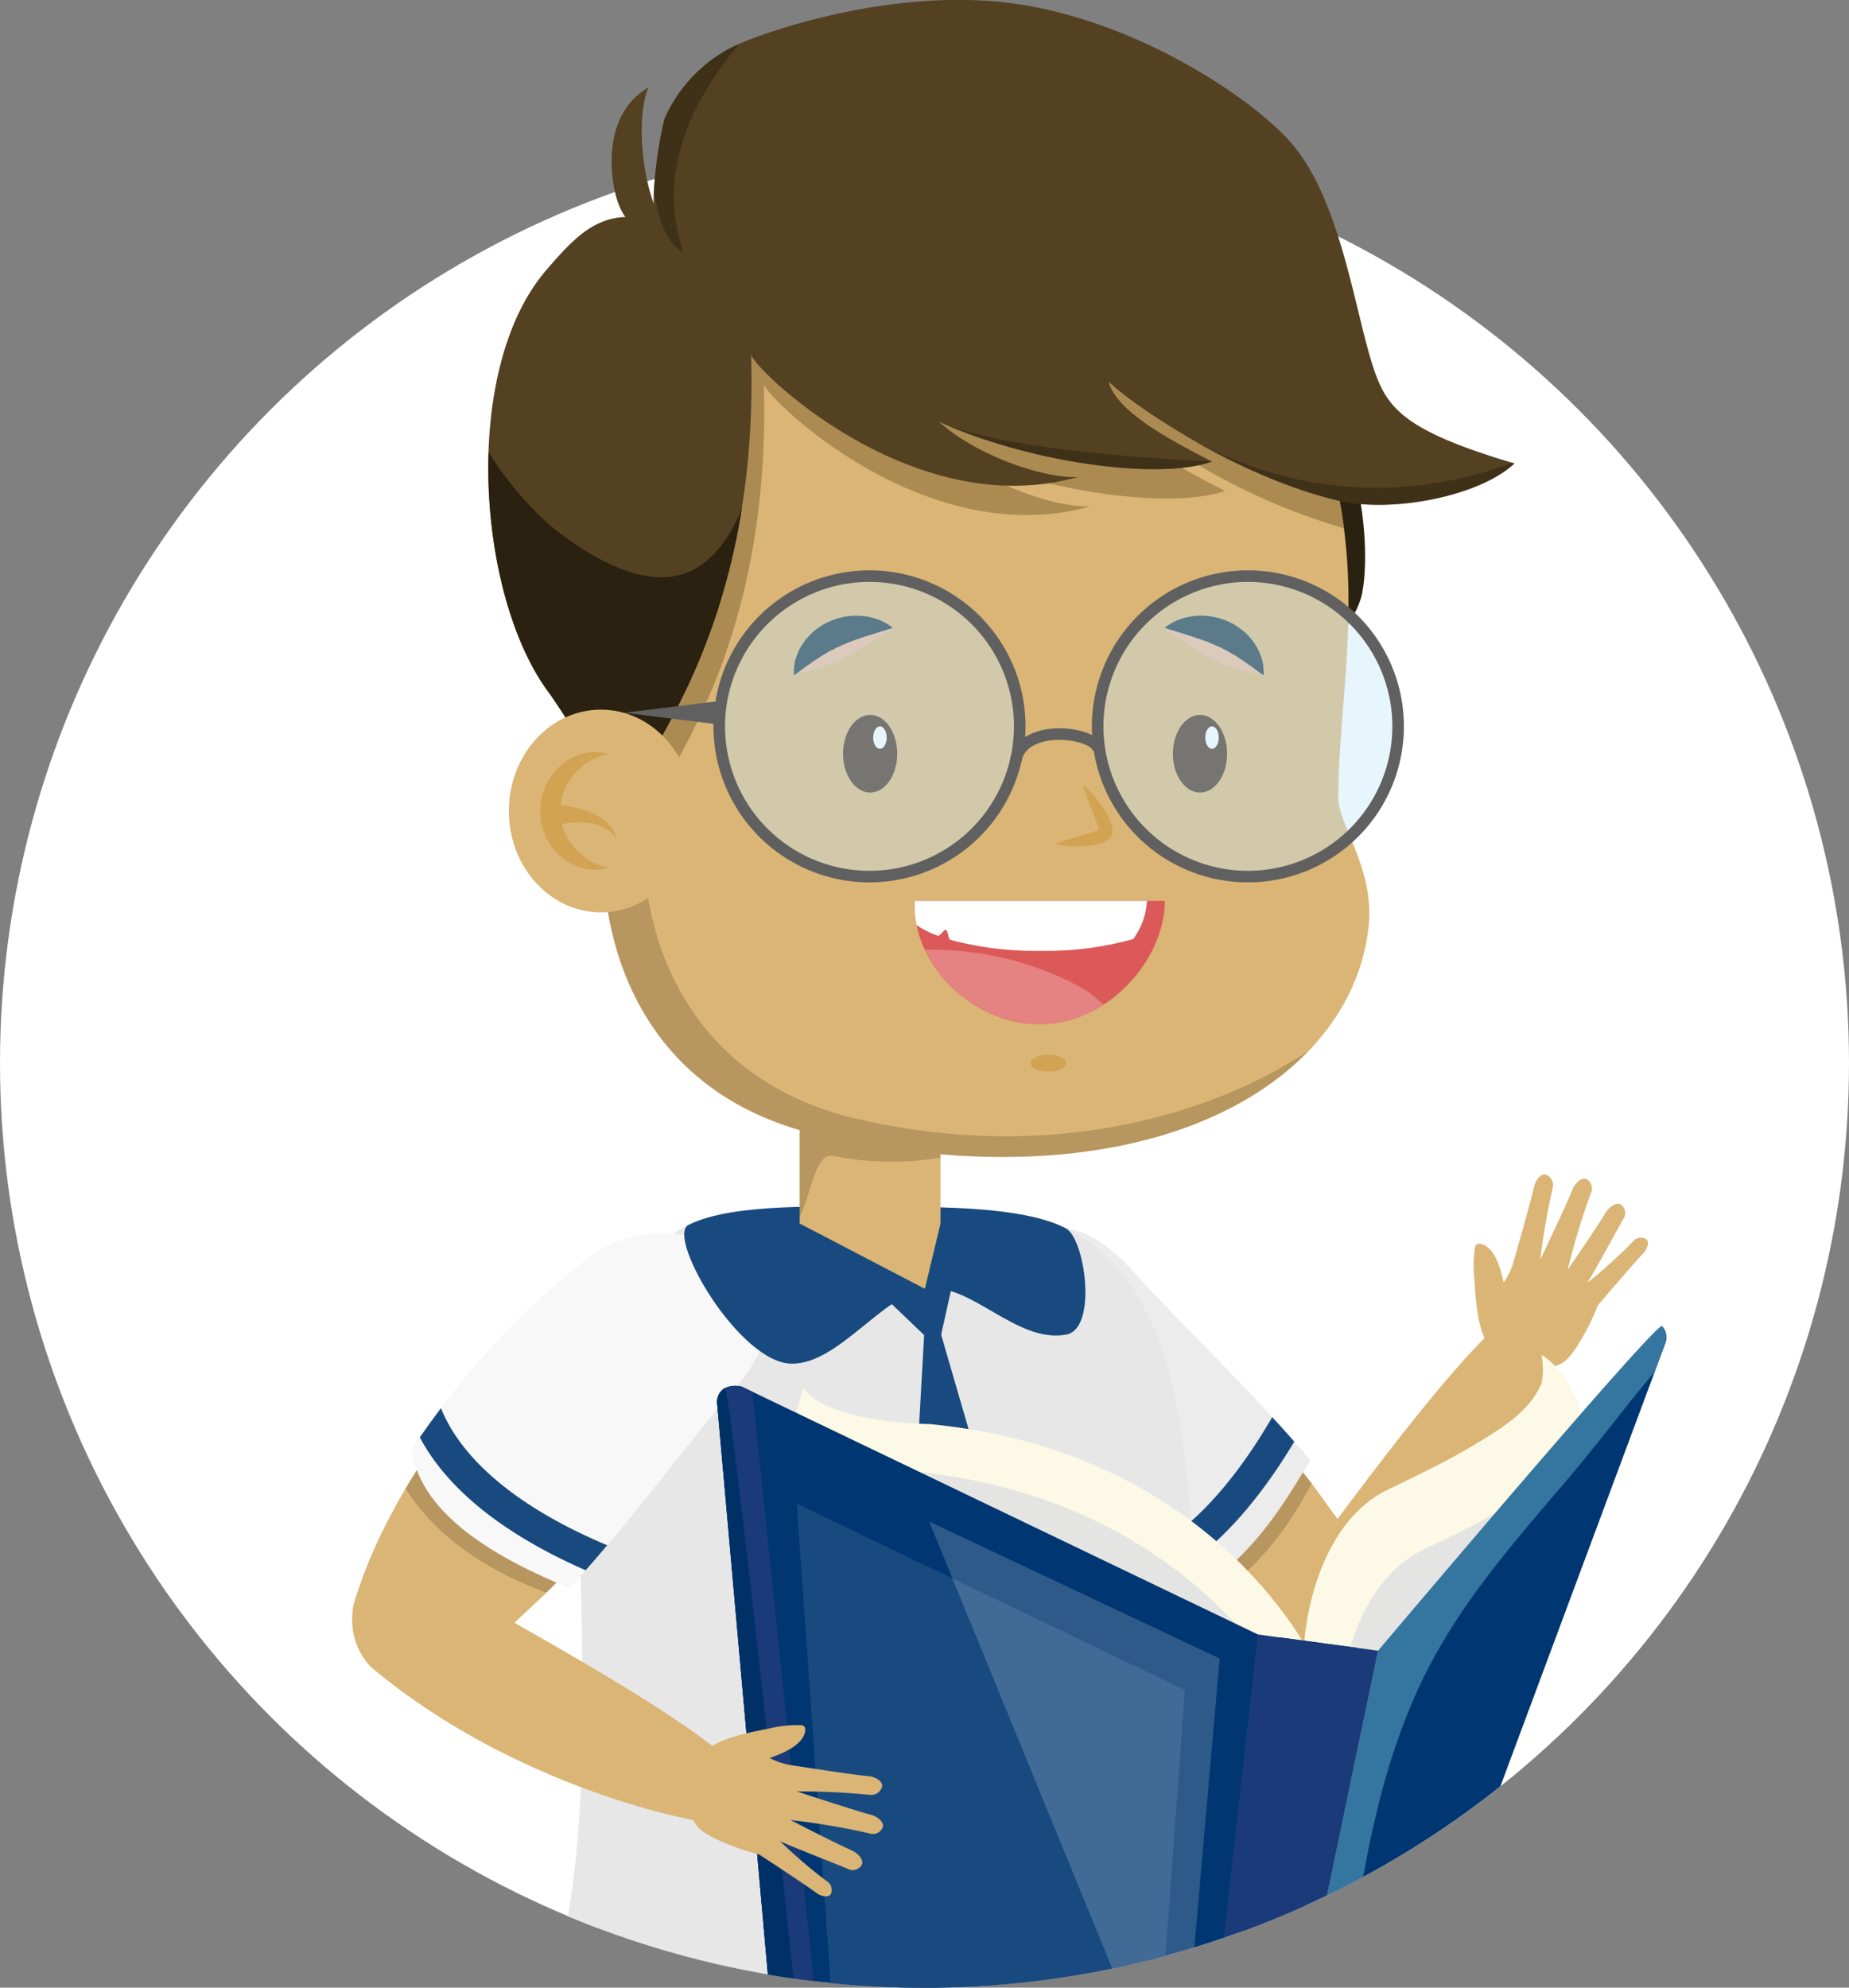 <svg xmlns:xlink="http://www.w3.org/1999/xlink" xmlns="http://www.w3.org/2000/svg" viewBox="0 0 160 172" width="160" height="172"><rect x="0" y="0" width="160" height="172" fill="#808080" stroke="none"/><defs><clipPath id="ChildPensionIcon_svg__a"><path fill="none" d="M0 0h160v172H0z" data-name="Rectangle 26868"></path></clipPath><clipPath id="ChildPensionIcon_svg__b"><path fill="none" d="M212.341 79.814c-7.088 29.544-18.928 46.616-25.7 67.24a79.9 79.9 0 0 1-12.96 24.52 81 81 0 0 1-10.016 10.712 80.015 80.015 0 0 1-89.552 11.528 80.3 80.3 0 0 1-28.252-24.088 79.7 79.7 0 0 1-14.336-34.136c-1.12-6.968-.536-9.352-1.048-13.056-1.581-11.367-10.888-16.024-17.896-24.336C1.165 84.654-3.804 61.774 3.285 45.806 8.509 34.054 19.221 28.39 34.949 20.067c4.888-2.581 15.832-7.981 35.847-12.869C85.34 3.646 109.668-2.074 141.572.766c22.632 2.016 38.208 3.4 53.008 15.32 3.952 3.184 16.952 13.952 20.832 31.864 2.136 9.832.432 17.3-3.064 31.864Z" data-name="Path 86747"></path></clipPath></defs><g data-name="Vrstva 2" style="isolation:isolate"><g data-name="Vrstva 1"><g clip-path="url(#ChildPensionIcon_svg__a)" data-name="Group 51472"><g data-name="Group 51471" transform="translate(-30.477 -30.533)"><circle cx="80" cy="80" r="80" fill="#FFFFFF" data-name="Ellipse 126" transform="translate(30.477 42.533)"></circle><g clip-path="url(#ChildPensionIcon_svg__b)" data-name="Group 51470"><g data-name="Group 51469"><path fill="#2A2110" d="M148.368 81.789c-.7 3.568-5.768 8.432-9.392 5.7-3.728-2.808-1.912-16.616 1.424-19.7 6.864-6.336 8.984 8.76 7.96 14Z" data-name="Path 86678"></path><g data-name="Group 51451"><path fill="#DAB575" d="M117.319 151.355a9.18 9.18 0 0 1 1.856-10.824c3.816-3.744 7.648-.36 9.352 1.528 4.552 5.064 11.68 11.52 16.384 18.112 4.832 6.768 7.16 9.024 6.12 10.232-1.168 1.36-6.072 6.008-8 5.216-7.568-3.12-18.608-11.944-25.712-24.256Z" data-name="Path 86679"></path><path fill="#544121" d="M119.172 140.533a9.18 9.18 0 0 0-1.853 10.822 64.9 64.9 0 0 0 16.192 18.5c4.672-2.2 8.048-6.328 10.464-10.96-4.672-6.144-11.184-12.1-15.448-16.84-1.7-1.888-5.536-5.272-9.352-1.528Z" data-name="Path 86680" opacity="0.26"></path><path fill="#ECECEC" d="M117.596 138.693a10.65 10.65 0 0 0-2.152 12.56 70.9 70.9 0 0 0 14.72 17.632c7.512.168 12.944-11.088 13.712-11.984-5.08-6.016-11.2-11.744-15.424-16.432-1.976-2.192-6.424-6.12-10.848-1.776Z" data-name="Path 86681"></path><path fill="#194A7F" d="M142.476 155.285a95 95 0 0 0-1.912-2.12c-4.112 7.1-8.84 11.552-13.576 12.784a80 80 0 0 0 2.272 2.136c4.736-1.792 9.224-6.136 13.216-12.8" data-name="Path 86682"></path><path fill="#DAB575" d="M148.428 174.797a5.955 5.955 0 0 1-7.136-.12c-2.816-2.072-.368-5.792 1-7.528 3.664-4.648 11.936-16.384 17.36-21.512 2.336-2.208 5.968 1.584 5.408 3.248-2.2 6.52-7.656 17.656-16.632 25.912" data-name="Path 86683"></path><path fill="#DAB575" d="M159.644 147.157c-1.48-.792-1.512-5.544-1.608-6.144a10.8 10.8 0 0 1 .088-2.592c.048-.192.272-.336.64-.208 1.432.528 1.744 3.24 1.84 3.288a6 6 0 0 0 .856-1.824c.5-1.76 1.456-5.072 1.768-6.456.128-.568.576-1.16 1.016-1.048a.98.98 0 0 1 .584 1.2 61 61 0 0 0-1.072 6.176c.784-1.648 2.272-4.784 2.8-6.1.216-.536.76-1.048 1.184-.888a.94.94 0 0 1 .392 1.248 62 62 0 0 0-2 6.608c1.08-1.584 2.648-3.88 3.28-4.936.3-.5.92-.928 1.32-.712a.91.91 0 0 1 .2 1.28c-.72 1.256-2.008 3.68-3.088 5.488a44 44 0 0 0 3.952-3.584.87.87 0 0 1 1.144-.184c.288.248.088.848-.256 1.208-.872.912-2.936 3.344-3.936 4.5a20 20 0 0 1-1.808 3.56c-.72 1.1-1.184 1.5-1.784 1.664l-1.192.384a5.8 5.8 0 0 1-4.32-1.936Z" data-name="Path 86684"></path></g><path fill="#3F507B" d="M138.573 237.037a38.3 38.3 0 0 1-11.32 5.28c-7.352 2.064-10.96.992-10.96.992l-9.376-26.216s-9.848-6.84-4.608-14.544c3.344-4.92 32.92-7.056 32.92-7.056l3.352 41.552Z" data-name="Path 86685"></path><path fill="#445785" d="M98.117 244.725a38 38 0 0 1-12.464-.792c-7.44-1.712-10.1-4.384-10.1-4.384l4.336-27.5s-5.368-10.72 2.928-14.968c5.3-2.712 32.272 9.584 32.272 9.584l-16.972 38.068Z" data-name="Path 86686"></path><path fill="#E7E7E7" d="M138.061 205.589c-8.144-27.584 1.416-60.24-15.352-68.768-3.264-1.664-9.112-1.856-14.984-1.856s-13.84-.36-17.672 1.568c-17.136 8.624-3.6 41.48-12.664 69.064-1.472 4.488 62.008 4.528 60.672 0Z" data-name="Path 86687"></path><g data-name="Group 51452"><path fill="#DAB575" d="M81.901 140.957a9.19 9.19 0 0 1 10.976.48c4.192 3.312 1.32 7.544-.344 9.472-4.448 5.152-9.96 13.032-15.912 18.528-6.1 5.64-8.056 8.232-9.384 7.352-1.5-.992-6.728-5.272-6.176-7.28 2.152-7.896 9.512-19.96 20.84-28.552" data-name="Path 86688"></path><path fill="#544121" d="M92.877 141.445a9.19 9.19 0 0 0-10.976-.48 65 65 0 0 0-16.328 18.384c2.768 4.36 7.288 7.192 12.184 9.008 5.512-5.408 10.608-12.616 14.768-17.44 1.664-1.928 4.536-6.152.344-9.472Z" data-name="Path 86689" opacity="0.26"></path><path fill="#F8F8F8" d="M94.501 139.645a10.66 10.66 0 0 0-12.736-.56 70.8 70.8 0 0 0-15.64 16.816c.776 7.472 12.624 11.456 13.608 12.1 5.328-5.792 10.24-12.584 14.368-17.368 1.928-2.24 5.264-7.144.4-10.992Z" data-name="Path 86690"></path><path fill="#194A7F" d="M81.157 166.413c.632-.712 1.248-1.432 1.864-2.16-7.568-3.184-12.568-7.32-14.384-11.864a75 75 0 0 0-1.832 2.528c2.376 4.472 7.24 8.384 14.352 11.5Z" data-name="Path 86691"></path></g><path fill="#194A7F" d="m106.261 142.061 5.392 5.16 1.464-6.592Z" data-name="Path 86692"></path><path fill="#194A7F" d="M122.708 136.821c-3.264-1.664-9.112-1.856-14.984-1.856s-13.84-.36-17.672 1.568c-1.968.992 4.408 12.008 8.96 12.008 4.016 0 7.72-5.8 11.5-6.472 3.88-.7 7.88 4.76 12.232 3.952 2.744-.512 1.608-8.352-.032-9.184Z" data-name="Path 86693"></path><g fill="#194A7F" data-name="Group 51453"><path d="m108.821 175.045 6.97 3.88 4.144-5.312-8.328-28.648h-1.1Z" data-name="Path 86694" fill="#194A7F"></path><path d="m108.901 173.653 6.88 3.552 3.6-5.5-.71-2.452-3.552 5.424-6.1-3.144Z" data-name="Path 86695" fill="#194A7F"></path></g><path fill="#DAB575" d="m111.861 136.413-1.352 5.648-10.832-5.648v-20.48h12.184Z" data-name="Path 86696"></path><path fill="#544121" d="m111.861 127.253-10.36-5.16c-.3.192-.592.4-.9.584s-.608.384-.928.592v12.56c.976-1.832 1.3-5.544 2.872-5.28a25.2 25.2 0 0 0 9.312.152v-3.458Z" data-name="Path 86697" opacity="0.26"></path><path fill="#DAB575" d="M147.165 82.477c0-23.288-15.776-40.24-39.064-40.24s-28.728 18.2-28.728 41.496a40.5 40.5 0 0 0 3.752 17.824c-.972 2.168-1.904 22.75 18.528 27.28 28.08 6.224 45.84-4.464 47.256-18.168.52-5.008-2.656-8.784-2.632-11.16.064-6.08.888-10.536.888-17.024Z" data-name="Path 86698"></path><path fill="#7D6231" d="M89.838 14.63c-9.16 0-15.552 2.816-19.944 7.648-.048 1.28.064 2.272.456 2.384a10.3 10.3 0 0 0-2.072-.4c-5.488 7.552-7.168 18.92-7.168 31.864a43.7 43.7 0 0 0 1.584 12.088c1.768 2.68 3.848 5.528 5.984 5.184-.536-2.168 10.352-12.608 9.64-37.216.5 1.448 14.088 14.568 28.288 10.552-2.816.184-8.816-1.832-11.992-4.76 7.72 3.5 18.92 5.088 23.584 3.432-2.376-1.272-8.208-4.048-8.928-6.9a54.4 54.4 0 0 0 19.24 10.128c-2.568-20.016-17.52-34-38.672-34Z" data-name="Path 86699" opacity="0.5" style="mix-blend-mode:multiply;isolation:isolate" transform="translate(18.255 27.607)"></path><path fill="#544121" d="M105.093 127.469c-20.432-4.528-19.5-25.1-18.528-27.28-2.616-5.488-3.12-13.336-3.12-19.824 0-14.352 2.064-26.776 9.1-34.192-10.34 6.576-13.172 20.736-13.172 37.55a40.5 40.5 0 0 0 3.752 17.824c-.976 2.168-1.9 22.752 18.528 27.28 19.92 4.416 34.648.32 42.024-7.328-8.128 5.376-21.832 9.68-38.584 5.968Z" data-name="Path 86700" opacity="0.26"></path><g fill="#544121" data-name="Group 51454"><path d="M95.476 61.141c-.536.536 13.544 14.84 28.288 10.664-2.816.184-8.816-1.832-12-4.76 7.72 3.5 18.92 5.088 23.584 3.432-2.376-1.272-8.208-4.048-8.928-6.9 3.088 2.824 12.16 8.544 19.936 10.3 4.68 1.056 12.184-.424 15.168-3.24-9.592-2.848-11.048-4.792-12.208-8.3-1.64-4.952-2.824-14.648-7.232-19.576-3.552-3.964-13.464-10.476-23.856-11.916-10.528-1.464-21.88 2.512-24.413 3.768a12.73 12.73 0 0 0-5.808 6.12c-.368.968-1.648 8.656-.512 9-4.664-1.384-6.8.736-9.776 4.208-7.344 8.576-5.992 28.056.184 36.44 2.056 2.792 4.936 8.568 7.928 8.08-.536-2.176 10.392-12.64 9.64-37.336Z" data-name="Path 86701" fill="#544121"></path><path d="M89.076 51.349c-2.912-2.264-3.776-10.256-2.488-13.256-2.856 1.688-3.536 5-3.04 8.288.488 3.232 1.912 4.344 4.92 5.232z" data-name="Path 86702" fill="#544121"></path></g><path fill="#2A2110" d="M94.372 75.237c-1.224 2.664-3.208 5.12-6.392 5.248-3.016.12-6.736-1.888-9.88-4.472a29.1 29.1 0 0 1-5.336-6.336c-.256 7.808 1.688 16 5.152 20.712 2.056 2.792 4.936 8.568 7.928 8.08-.424-1.736 6.424-8.744 8.84-24.008-.1.264-.192.52-.312.776" data-name="Path 86703"></path><g data-name="Group 51455"><path fill="#DAB575" d="M90.445 100.709c0 4.848-3.568 8.776-7.968 8.776s-7.968-3.928-7.968-8.776 3.568-8.768 7.968-8.768 7.968 3.928 7.968 8.768" data-name="Path 86704"></path><path fill="#D1A352" d="M83.045 105.653s-.064.016-.176.04a2.7 2.7 0 0 1-.5.08c-.112 0-.24.016-.384.024s-.288-.016-.448-.032a4.5 4.5 0 0 1-2.224-.88 5 5 0 0 1-1.064-1.056 5.3 5.3 0 0 1-.758-1.448 5.6 5.6 0 0 1-.272-1.672 7 7 0 0 1 .072-.824 5 5 0 0 1 .2-.848 5.5 5.5 0 0 1 .752-1.448 5.1 5.1 0 0 1 1.064-1.056 4.9 4.9 0 0 1 1.16-.632 4.6 4.6 0 0 1 1.064-.248c.16-.008.312-.024.448-.032s.264.016.376.024a2.7 2.7 0 0 1 .512.08c.112.024.176.04.176.04s-.064.024-.176.056-.272.08-.472.16-.424.184-.68.3a6 6 0 0 0-.776.5 6 6 0 0 0-.76.72 4.86 4.86 0 0 0-1.064 2.008 6 6 0 0 0-.1.56 5 5 0 0 0-.048.624 5.3 5.3 0 0 0 .144 1.184 5.6 5.6 0 0 0 .424 1.088 4.8 4.8 0 0 0 .64.92 5.3 5.3 0 0 0 .76.72 6 6 0 0 0 .776.5c.128.064.248.112.36.176.112.048.216.088.312.128a3 3 0 0 0 .48.16q.168.058.168.056Z" data-name="Path 86705"></path><path fill="#D1A352" d="M78.472 100.189s.112 0 .3.016.448.04.76.08a10 10 0 0 1 1.048.216 6.6 6.6 0 0 1 1.152.408 5.4 5.4 0 0 1 1.048.624 5 5 0 0 1 .408.384 4 4 0 0 1 .3.384c.072.128.144.248.208.36a2 2 0 0 1 .112.288l.088.248-.152-.216c-.056-.064-.1-.152-.184-.232s-.176-.168-.28-.264-.24-.168-.36-.256a4 4 0 0 0-.432-.216 4.5 4.5 0 0 0-1.016-.264 7 7 0 0 0-1.048-.056 6 6 0 0 0-.912.08c-.264.04-.48.08-.632.112s-.208.056-.224.056a.877.877 0 0 1-.192-1.744Z" data-name="Path 86706"></path></g><path fill="#D1A352" d="M124.221 98.477a8 8 0 0 1 1.032 1.048 10.4 10.4 0 0 1 .872 1.224 6 6 0 0 1 .4.784 3 3 0 0 1 .16.472 1.3 1.3 0 0 1 .024.7 1 1 0 0 1-.16.3 1 1 0 0 1-.152.152 1.7 1.7 0 0 1-.28.184 2.7 2.7 0 0 1-.488.192 5.4 5.4 0 0 1-.88.184 8.3 8.3 0 0 1-1.512.048 6.8 6.8 0 0 1-1.456-.208s.136-.056.384-.144.592-.2 1-.32.872-.256 1.376-.4c.24-.072.488-.152.72-.24a3 3 0 0 0 .3-.136c.032-.024.064-.04.072-.056-.016 0-.064.112-.056.12 0 .032 0-.032-.024-.136s-.056-.216-.1-.336c-.08-.24-.176-.488-.272-.728-.184-.48-.376-.944-.52-1.344s-.264-.744-.344-.992-.112-.392-.112-.392Z" data-name="Path 86707"></path><g data-name="Group 51456"><path fill="#DC5959" d="M109.629 108.493c-.3 5.336 4.9 10.672 10.824 10.672s10.816-5.6 10.824-10.672Z" data-name="Path 86708"></path><path fill="#FFFFFF" d="M109.629 108.493a8 8 0 0 0 .168 2.1 8.3 8.3 0 0 0 1.848.92c.16.056.512-.568.68-.512.192.064.2.808.4.864a28.5 28.5 0 0 0 7.04.952h1.327a28 28 0 0 0 7.448-1.024 6.14 6.14 0 0 0 1.184-3.3h-20.1Z" data-name="Path 86709"></path></g><path fill="#E58282" d="M120.453 119.173a10.13 10.13 0 0 0 5.512-1.7 10.6 10.6 0 0 0-2.032-1.544 27.34 27.34 0 0 0-13.424-3.208 11.35 11.35 0 0 0 9.944 6.44Z" data-name="Path 86710"></path><path fill="#D1A352" d="M122.741 122.533c0 .4-.688.728-1.536.728s-1.536-.328-1.536-.728.688-.728 1.536-.728 1.536.328 1.536.728" data-name="Path 86711"></path><path fill="#F5BAA0" d="M86.02 71.857s2.952-5.072 8.3-3.808c0 0-1.68 1.072-3.872 2.344a15.1 15.1 0 0 1-4.424 1.456Z" data-name="Path 86712" opacity="0.7" style="mix-blend-mode:multiply;isolation:isolate" transform="translate(13.273 16.964)"></path><path fill="#F5BAA0" d="M134.456 72.017s-2.952-5.072-8.3-3.808c0 0 1.672 1.072 3.872 2.344a15.1 15.1 0 0 0 4.424 1.456Z" data-name="Path 86713" opacity="0.7" style="mix-blend-mode:multiply;isolation:isolate" transform="translate(5.245 16.932)"></path><g fill="#163240" data-name="Group 51457"><path d="M131.276 84.869a2 2 0 0 1 .4-.3 4.4 4.4 0 0 1 1.184-.536 5 5 0 0 1 .848-.176 5.5 5.5 0 0 1 .976-.04 4 4 0 0 1 .52.056 3 3 0 0 1 .528.1 5 5 0 0 1 1.048.36c.168.08.344.152.5.248s.312.208.464.312a4.6 4.6 0 0 1 .808.712 4.3 4.3 0 0 1 .6.8 3.4 3.4 0 0 1 .384.792 3.5 3.5 0 0 1 .216.7c.04.216.048.416.064.568a3.4 3.4 0 0 1 .008.5 5 5 0 0 1-.416-.28c-.12-.088-.272-.192-.424-.32s-.352-.24-.536-.376a6 6 0 0 0-.592-.408c-.216-.12-.4-.3-.64-.408s-.44-.272-.68-.384c-.12-.064-.24-.112-.352-.184s-.248-.1-.368-.16c-.232-.128-.5-.208-.736-.32-.256-.1-.512-.192-.752-.28-.256-.072-.5-.176-.744-.248s-.48-.152-.7-.224c-.472-.144-.864-.272-1.136-.352-.288-.088-.472-.152-.472-.152" data-name="Path 86714" fill="#163240"></path><path d="M107.717 84.869s-.184.056-.472.152c-.272.088-.664.208-1.136.352-.224.072-.464.136-.7.224-.248.064-.488.168-.744.248s-.5.184-.752.28c-.248.112-.5.192-.736.32-.12.056-.248.1-.368.16a3 3 0 0 1-.352.184c-.248.1-.448.264-.68.384s-.424.288-.64.408a7 7 0 0 0-.592.408 6 6 0 0 0-.536.376c-.152.12-.3.224-.424.32-.248.176-.416.28-.416.28a3.4 3.4 0 0 1 .008-.5c.016-.16.024-.352.064-.568a3.5 3.5 0 0 1 .216-.7 3.3 3.3 0 0 1 .384-.792 5.1 5.1 0 0 1 1.408-1.512c.152-.1.3-.216.464-.312s.336-.168.5-.248a5.6 5.6 0 0 1 1.048-.36 3 3 0 0 1 .528-.1c.176-.024.344-.048.52-.056a8 8 0 0 1 .976.04 5 5 0 0 1 .848.176 4.5 4.5 0 0 1 1.184.536 2 2 0 0 1 .4.3" data-name="Path 86715" fill="#163240"></path></g><g data-name="Group 51458"><path fill="#422918" d="M136.661 95.757c0 1.856-1.048 3.36-2.344 3.36s-2.344-1.5-2.344-3.36 1.048-3.36 2.344-3.36 2.344 1.504 2.344 3.36" data-name="Path 86716"></path><path fill="#422918" d="M108.117 95.757c0 1.856-1.048 3.36-2.344 3.36s-2.344-1.5-2.344-3.36 1.048-3.36 2.344-3.36 2.344 1.504 2.344 3.36" data-name="Path 86717"></path><path fill="#FFFFFF" d="M135.941 94.357c0 .536-.264.976-.584.976s-.584-.432-.584-.976.264-.968.584-.968.584.43.584.968" data-name="Path 86718"></path><path fill="#FFFFFF" d="M107.205 94.357c0 .536-.264.976-.584.976s-.584-.432-.584-.976.264-.968.584-.968.584.43.584.968" data-name="Path 86719"></path></g><g fill="#D6802C" data-name="Group 51459"><path d="M130.83 48.936a1 1 0 0 0 .128-.016.6.6 0 0 0-.128.016" data-name="Path 86720" opacity="0.5" style="mix-blend-mode:multiply;isolation:isolate" transform="translate(4.311 20.749)" fill="#D6802C"></path><path d="m131.2 48.894.248-.024c-.08.008-.168.024-.248.024" data-name="Path 86721" opacity="0.5" style="mix-blend-mode:multiply;isolation:isolate" transform="translate(4.237 20.759)" fill="#D6802C"></path></g><g data-name="Group 51462"><g data-name="Group 51460"><path fill="#C3E6FA" d="M118.717 93.389a13 13 0 1 1-13-13 12.994 12.994 0 0 1 13 13" data-name="Path 86722" opacity="0.4"></path><path fill="none" stroke="#606060" stroke-miterlimit="10" d="M118.717 93.389a13 13 0 1 1-13-13 12.994 12.994 0 0 1 13 13Z" data-name="Path 86723"></path></g><g data-name="Group 51461"><path fill="#C3E6FA" d="M151.461 93.389a13 13 0 1 1-13-13 13 13 0 0 1 13 13" data-name="Path 86724" opacity="0.4"></path><path fill="none" stroke="#606060" stroke-miterlimit="10" d="M151.461 93.389a13 13 0 1 1-13-13 13 13 0 0 1 13 13Z" data-name="Path 86725"></path></g><path fill="none" stroke="#606060" stroke-miterlimit="10" d="M125.565 95.509c-.064-1.664-6.632-2.48-7.176.816" data-name="Path 86726"></path></g><path fill="#606060" d="m92.213 93.165-7.736-.952 7.736-.952a.96.96 0 0 1 .24 1.9 1 1 0 0 1-.232 0Z" data-name="Path 86727"></path><g fill="#2A2110" data-name="Group 51463"><path d="M156.526 49.488a32.67 32.67 0 0 1-28.1-2.248 49 49 0 0 0 13.152 5.552c4.68 1.056 12.184-.424 15.168-3.24a2 2 0 0 0-.224-.064Z" data-name="Path 86728" opacity="0.5" style="mix-blend-mode:multiply;isolation:isolate" transform="translate(4.79 21.085)" fill="#2A2110"></path><path d="M122.58 43.39c-.88-.64-1.76-1.328-2.64-2.08a28 28 0 0 0 2.64 2.08" data-name="Path 86729" opacity="0.5" style="mix-blend-mode:multiply;isolation:isolate" transform="translate(6.488 22.271)" fill="#2A2110"></path></g><path fill="#2A2110" d="m125.2 49.072-.048-.024c-3.192-.128-17.76-.848-23.544-3.408 7.72 3.5 18.92 5.088 23.584 3.432Z" data-name="Path 86730" opacity="0.5" style="mix-blend-mode:multiply;isolation:isolate" transform="translate(10.155 21.405)"></path><path fill="#2A2110" d="M71.684 11.166a34 34 0 0 0-.944 6.234c.264 1.952.824 4 2.008 5.032 2.144 1.88-4.624-5.832 5.376-17.68-.248.1-.464.208-.632.288a12.73 12.73 0 0 0-5.808 6.12Z" data-name="Path 86731" opacity="0.5" style="mix-blend-mode:multiply;isolation:isolate" transform="translate(16.329 29.583)"></path><g data-name="Group 51467"><path fill="#FCFAE6" d="M143.34 174.269c-.256-2.168.872-11.744 7.216-14.824 2.608-1.264 5.224-2.5 7.7-4.008 2.232-1.344 4.664-2.848 5.632-5.24a6.6 6.6 0 0 0-.024-2.424s4.792 2.584 3.928 11.592a33 33 0 0 1-1.008 6.04c-.776 2.64-2.5 4.448-4.512 6.224a41 41 0 0 1-3.424 3.048 42 42 0 0 1-4.128 2.512 12.6 12.6 0 0 1-6.688 1.968 6.3 6.3 0 0 1-2.528-.856 2.22 2.22 0 0 1-1.44-1.6c-.16-1.008-.592-1.424-.712-2.44Z" data-name="Path 86732"></path><path fill="#E4E4E3" d="M167.788 159.373a17.7 17.7 0 0 0-.344-6.016c-.32-.256-.224 1.36-.5 2.048-.968 2.392-3.4 3.888-5.632 5.24-2.48 1.5-5.1 2.744-7.7 4.008-5.776 2.8-7.224 10.984-7.248 14.064a4.7 4.7 0 0 0 1.664.448 12.57 12.57 0 0 0 6.688-1.968 41 41 0 0 0 4.128-2.512 39 39 0 0 0 3.424-3.048c2-1.776 3.736-3.592 4.512-6.224a33 33 0 0 0 1.008-6.04" data-name="Path 86733"></path><g data-name="Group 51466"><path fill="#FCFAE6" d="M144.284 174.517s-8.28-18.336-33.36-20.752c0 0-8.872-.056-10.928-3.136l-2.816 9.792s15.632 18.24 16.736 18.92 28.488 9.1 28.488 9.1l1.88-13.932Z" data-name="Path 86734"></path><path fill="#E4E4E3" d="M142.756 178.591s-8.28-18.336-33.36-20.752c0 0-8.872-.056-10.928-3.136l-2.816 9.788s15.632 18.24 16.736 18.92 28.488 9.1 28.488 9.1l1.88-13.928Z" data-name="Path 86735"></path><g data-name="Group 51465"><g data-name="Group 51464"><path fill="#003671" d="m133.028 228.453-33.992-18.544a4.5 4.5 0 0 1-1.168-.936 2.6 2.6 0 0 1-.384-1.3l-4.944-55.66a1.38 1.38 0 0 1 .656-1.352 2.13 2.13 0 0 1 1.5-.12l44.668 21.448-6.328 56.472Z" data-name="Path 86736"></path><path fill="#003671" d="m138.108 229.145 16.976-30 19.5-52.368a1.39 1.39 0 0 0-.28-1.48c-.416-.52-24.576 28.088-24.576 28.088l-11.636 55.76Z" data-name="Path 86737"></path><path fill="#1A3A79" d="M93.188 150.655a2.13 2.13 0 0 1 1.5-.12l.9.432 5.5 52.872a2.6 2.6 0 0 0 .384 1.3 4.6 4.6 0 0 0 1.168.944l30.5 21.288-.12 1.088-33.984-18.55a4.5 4.5 0 0 1-1.168-.936 2.6 2.6 0 0 1-.384-1.3l-4.944-55.664a1.38 1.38 0 0 1 .656-1.352Z" data-name="Path 86738"></path><path fill="#003166" d="M93.188 150.653c.536-.384 6.384 55.144 6.384 55.144a2.6 2.6 0 0 0 .384 1.3 4.5 4.5 0 0 0 1.168.936l31.9 20.424-33.995-18.547a4.5 4.5 0 0 1-1.168-.936 2.6 2.6 0 0 1-.384-1.3l-4.944-55.664a1.38 1.38 0 0 1 .656-1.352Z" data-name="Path 86739"></path><path fill="#194A7F" d="m129.884 219.645-27.352-14.92-3.112-44.072 33.584 16.128Z" data-name="Path 86740"></path><path fill="#E6EBF1" d="m132.444 214.845 3.576-40.792-25.144-11.856Z" data-name="Path 86741" opacity="0.2"></path></g><path fill="#1A3A79" d="m138.108 229.141-5.112-.688 6.328-56.48 10.408 1.408Z" data-name="Path 86742"></path><path fill="#1A3A79" d="m136.884 227.611-2.3-.312 6.592-55.08 6.712.9Z" data-name="Path 86743"></path></g></g><path fill="#6AB6D0" d="M146.162 171.536 134.53 227.3l6.648-11.744c.456-1.72 1.616-10.208 2-13.088 1.288-9.5 2.512-19.24 6.624-28.008 3.152-6.712 7.944-12.112 12.7-17.7 2.6-3.048 4.992-6.28 7.568-9.344l.928-2.488a1.39 1.39 0 0 0-.28-1.48c-.416-.52-24.576 28.088-24.576 28.088Z" data-name="Path 86744" opacity="0.5" style="mix-blend-mode:multiply;isolation:isolate" transform="translate(3.57 1.845)"></path></g><g fill="#DAB575" data-name="Group 51468"><path d="M62.549 174.766a5.96 5.96 0 0 1-.776-7.1c1.7-3.048 5.7-1.1 7.6.048 5.072 3.056 17.752 9.784 23.52 14.52 2.488 2.04-.824 6.12-2.544 5.776-6.744-1.36-18.48-5.376-27.8-13.248Z" data-name="Path 86745" fill="#DAB575"></path><path d="M91.381 182.422c.608-1.568 5.312-2.192 5.888-2.368a10.5 10.5 0 0 1 2.584-.232c.2.016.368.224.28.608-.344 1.488-2.992 2.144-3.032 2.24a6 6 0 0 0 1.92.624c1.816.28 5.216.808 6.624.944.576.056 1.224.424 1.168.88a.975.975 0 0 1-1.112.728 60 60 0 0 0-6.264-.288c1.736.568 5.032 1.648 6.408 2.016.56.152 1.136.624 1.032 1.064a.934.934 0 0 1-1.192.544 62 62 0 0 0-6.808-1.152c1.7.872 4.184 2.136 5.312 2.632.536.24 1.04.8.872 1.224a.91.91 0 0 1-1.24.36c-1.336-.56-3.9-1.528-5.832-2.376a42 42 0 0 0 4.048 3.464.87.87 0 0 1 .328 1.112c-.208.32-.824.192-1.232-.1-1.016-.744-3.68-2.5-4.968-3.336a20.3 20.3 0 0 1-3.76-1.352c-1.176-.576-1.64-.984-1.872-1.56l-.528-1.128a5.77 5.77 0 0 1 1.384-4.528Z" data-name="Path 86746" fill="#DAB575"></path></g></g></g></g></g></g></g></svg>